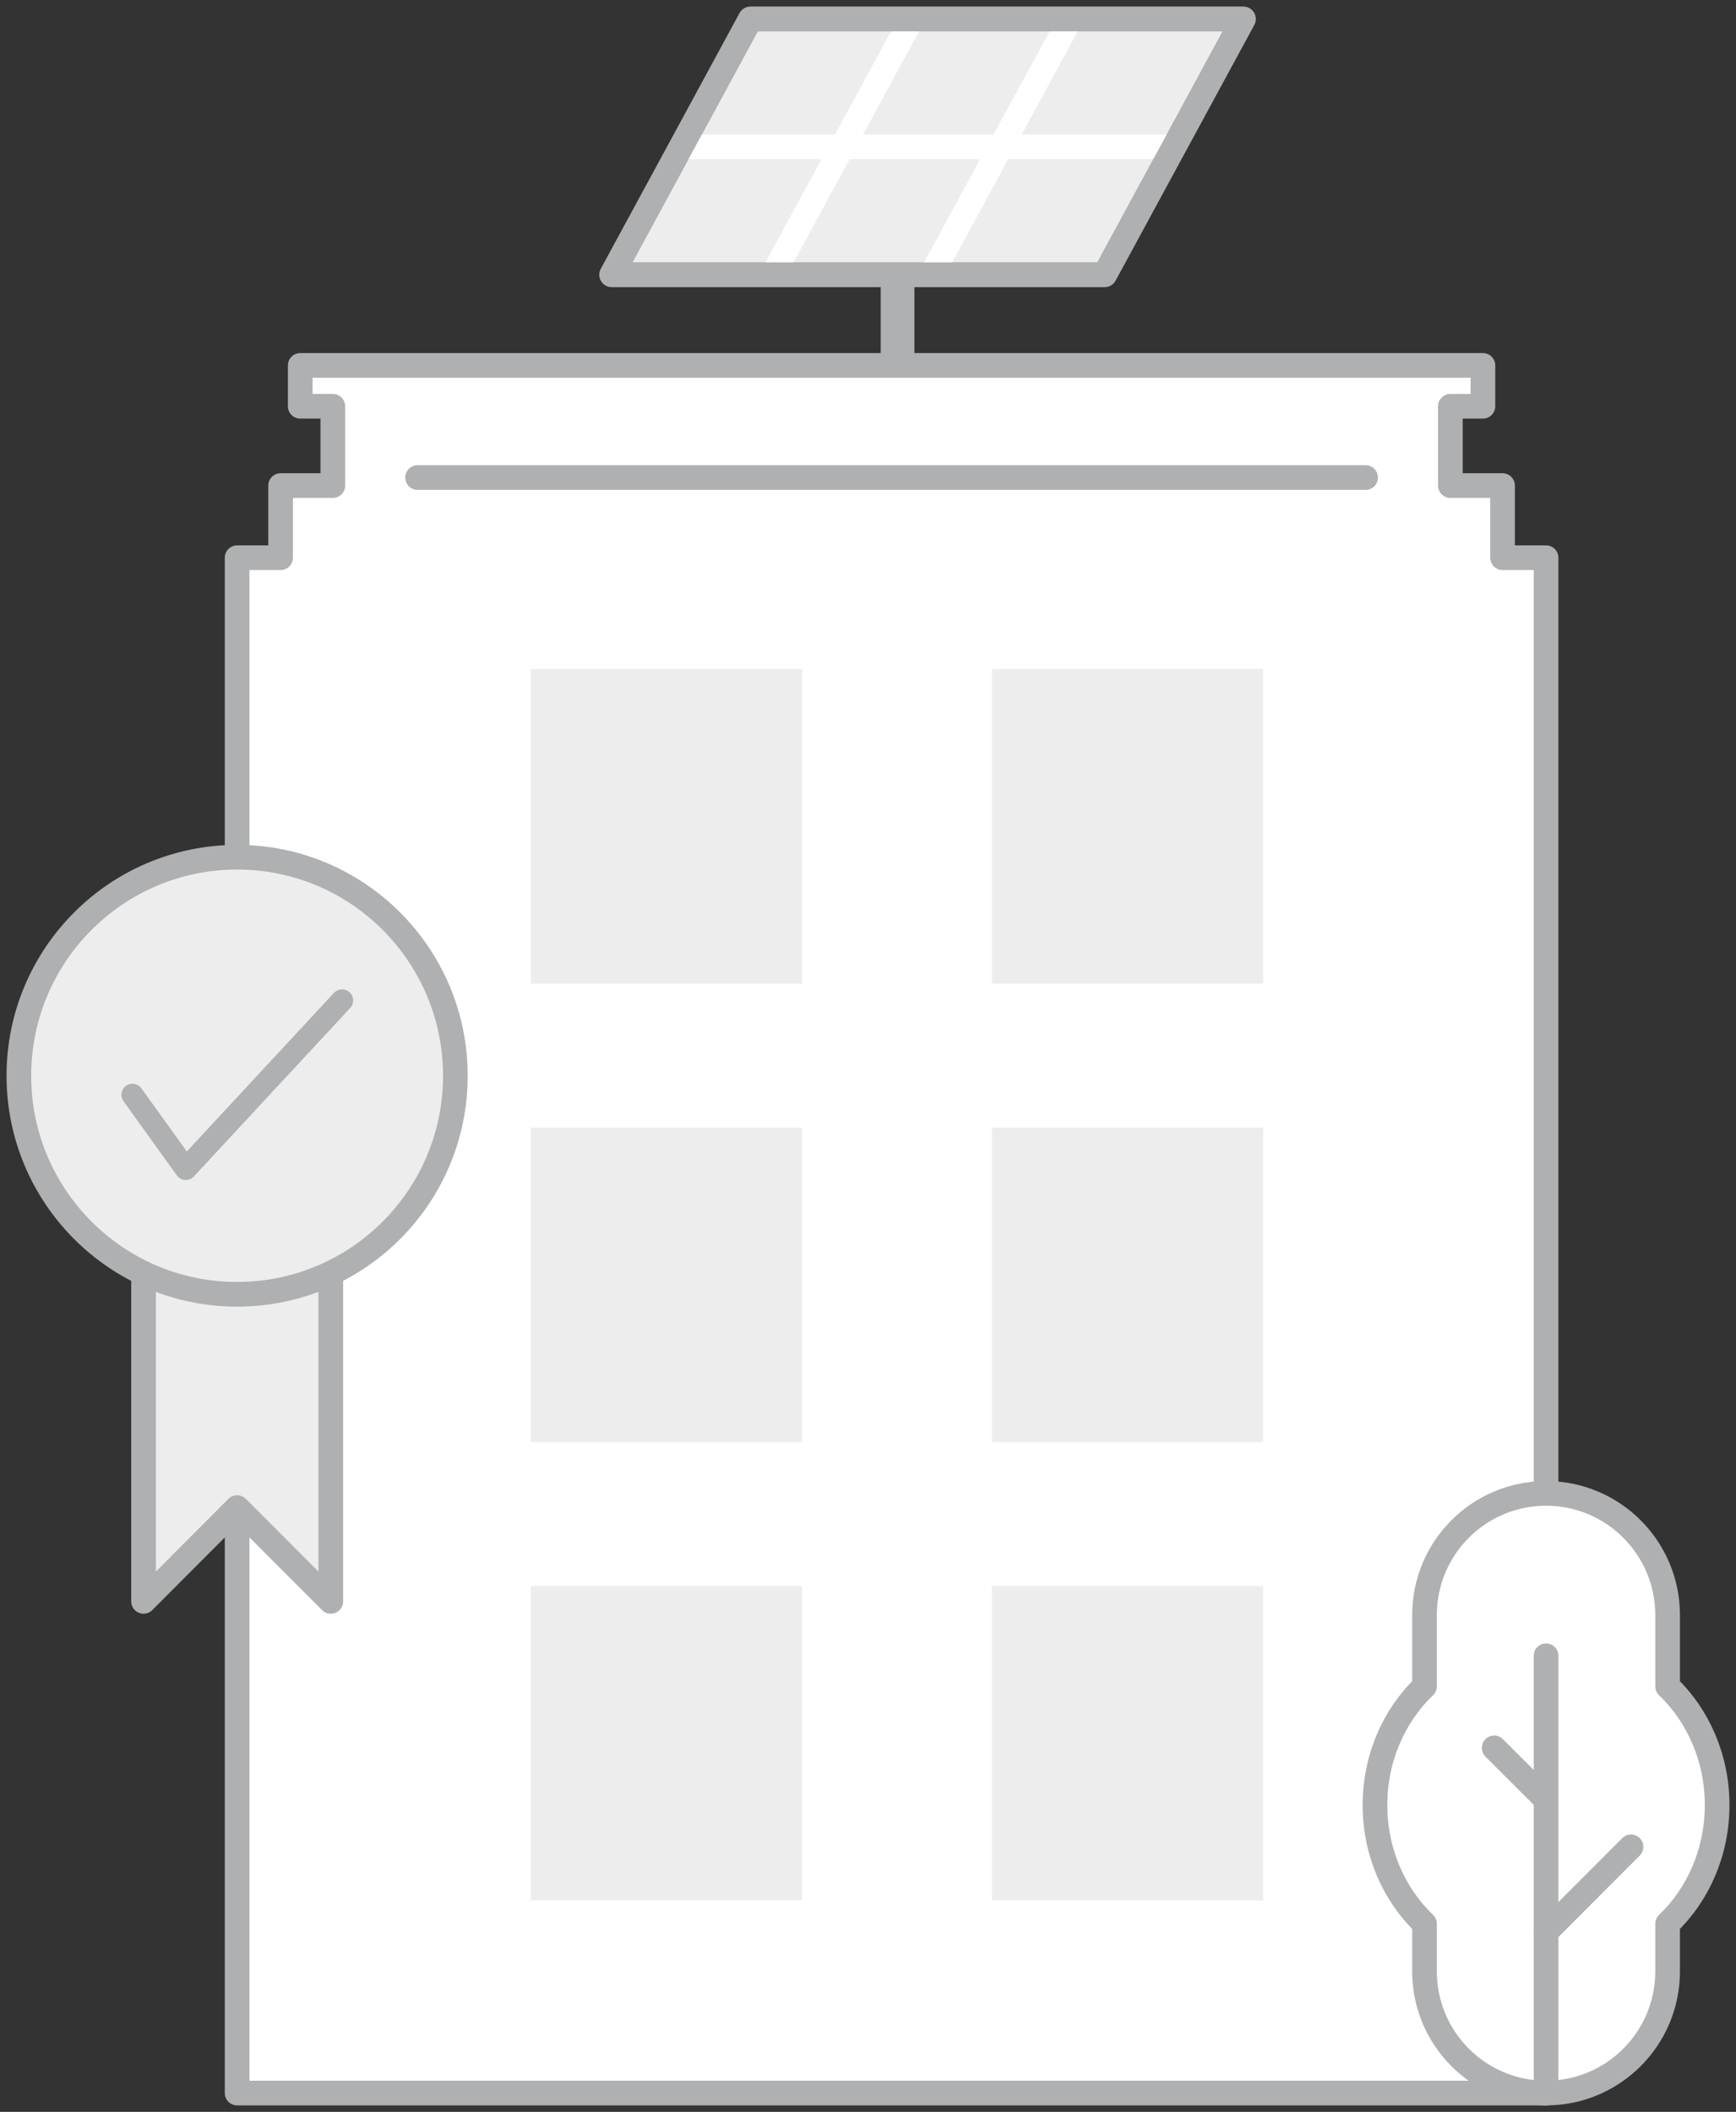 <svg width="176" height="214" viewBox="0 0 176 214" fill="none" xmlns="http://www.w3.org/2000/svg">
<rect x="0" y="0" width="176" height="214" fill="#333333" stroke="none"/>
<g clip-path="url(#clip0_121_6618)">
<path d="M126.057 1.927L111.992 27.84H62.018L76.083 1.927H126.057Z" fill="#EDEDED" stroke="#AEB0B1" stroke-width="2.5" stroke-linecap="round" stroke-linejoin="round"/>
<path d="M92.704 27.636H89.289V41.102H92.704V27.636Z" fill="#AEB0B1"/>
<path d="M92.093 2.56L78.514 27.535" stroke="white" stroke-width="2.5" stroke-linecap="round" stroke-linejoin="round"/>
<path d="M108.171 2.56L94.592 27.535" stroke="white" stroke-width="2.5" stroke-linecap="round" stroke-linejoin="round"/>
<path d="M69.39 14.883H118.674" stroke="white" stroke-width="2.5" stroke-linecap="round" stroke-linejoin="round"/>
<path d="M126.057 1.927L111.992 27.84H62.018L76.083 1.927H126.057Z" stroke="#AEB0B1" stroke-width="2.5" stroke-linecap="round" stroke-linejoin="round"/>
<path d="M152.333 56.515V49.205H147.042V41.17H150.343V37.029H147.042H33.741H30.439V41.17H33.741V49.205H28.449V56.515H24.04V212.098H156.743V56.515H152.333Z" fill="white" stroke="#AEB0B1" stroke-width="2.5" stroke-linecap="round" stroke-linejoin="round"/>
<path d="M138.449 48.39H42.334" stroke="#AEB0B1" stroke-width="2.5" stroke-linecap="round" stroke-linejoin="round"/>
<path d="M174.087 182.914C174.087 178.127 172.142 173.827 169.067 170.885V163.665C169.067 156.853 163.549 151.331 156.743 151.331C149.936 151.331 144.419 156.853 144.419 163.665V170.885C141.344 173.827 139.399 178.127 139.399 182.914C139.399 187.7 141.344 192 144.419 194.942V199.763C144.419 206.575 149.936 212.097 156.743 212.097C163.549 212.097 169.067 206.575 169.067 199.763V194.942C172.142 192 174.087 187.7 174.087 182.914Z" fill="white" stroke="#AEB0B1" stroke-width="2.5" stroke-linecap="round" stroke-linejoin="round"/>
<path d="M156.743 212.097V167.784" stroke="#AEB0B1" stroke-width="2.5" stroke-linecap="round" stroke-linejoin="round"/>
<path d="M156.743 182.37L151.485 177.12" stroke="#AEB0B1" stroke-width="2.5" stroke-linecap="round" stroke-linejoin="round"/>
<path d="M156.743 195.769L165.358 187.146" stroke="#AEB0B1" stroke-width="2.5" stroke-linecap="round" stroke-linejoin="round"/>
<path d="M128.07 67.808H100.561V99.674H128.07V67.808Z" fill="#EDEDED"/>
<path d="M81.318 67.808H53.81V99.674H81.318V67.808Z" fill="#EDEDED"/>
<path d="M128.07 114.26H100.561V146.125H128.07V114.26Z" fill="#EDEDED"/>
<path d="M81.318 114.26H53.81V146.125H81.318V114.26Z" fill="#EDEDED"/>
<path d="M128.07 160.712H100.561V192.577H128.07V160.712Z" fill="#EDEDED"/>
<path d="M81.318 160.712H53.81V192.577H81.318V160.712Z" fill="#EDEDED"/>
<path d="M24.04 152.768L33.537 162.273V127.137H14.554V162.273L24.04 152.768Z" fill="#EDEDED" stroke="#AEB0B1" stroke-width="2.5" stroke-linecap="round" stroke-linejoin="round"/>
<path d="M24.04 131.155C36.26 131.155 46.166 121.24 46.166 109.009C46.166 96.779 36.26 86.864 24.04 86.864C11.82 86.864 1.913 96.779 1.913 109.009C1.913 121.24 11.82 131.155 24.04 131.155Z" fill="#EDEDED" stroke="#AEB0B1" stroke-width="2.5" stroke-linecap="round" stroke-linejoin="round"/>
<path d="M33.854 100.613L18.941 116.681L14.362 110.322C14.023 109.801 13.322 109.666 12.813 110.005C12.304 110.345 12.157 111.046 12.496 111.555C12.507 111.578 12.53 111.601 12.553 111.635L17.934 119.114C18.127 119.386 18.443 119.556 18.771 119.578H18.839C19.156 119.578 19.45 119.443 19.664 119.205L35.505 102.14C35.923 101.688 35.9 100.975 35.448 100.556C34.996 100.138 34.283 100.16 33.865 100.613H33.854Z" fill="#AEB0B1"/>
</g>
<defs>
<clipPath id="clip0_121_6618">
<rect width="175" height="213" fill="white" transform="translate(0.5 0.512)"/>
</clipPath>
</defs>
</svg>

